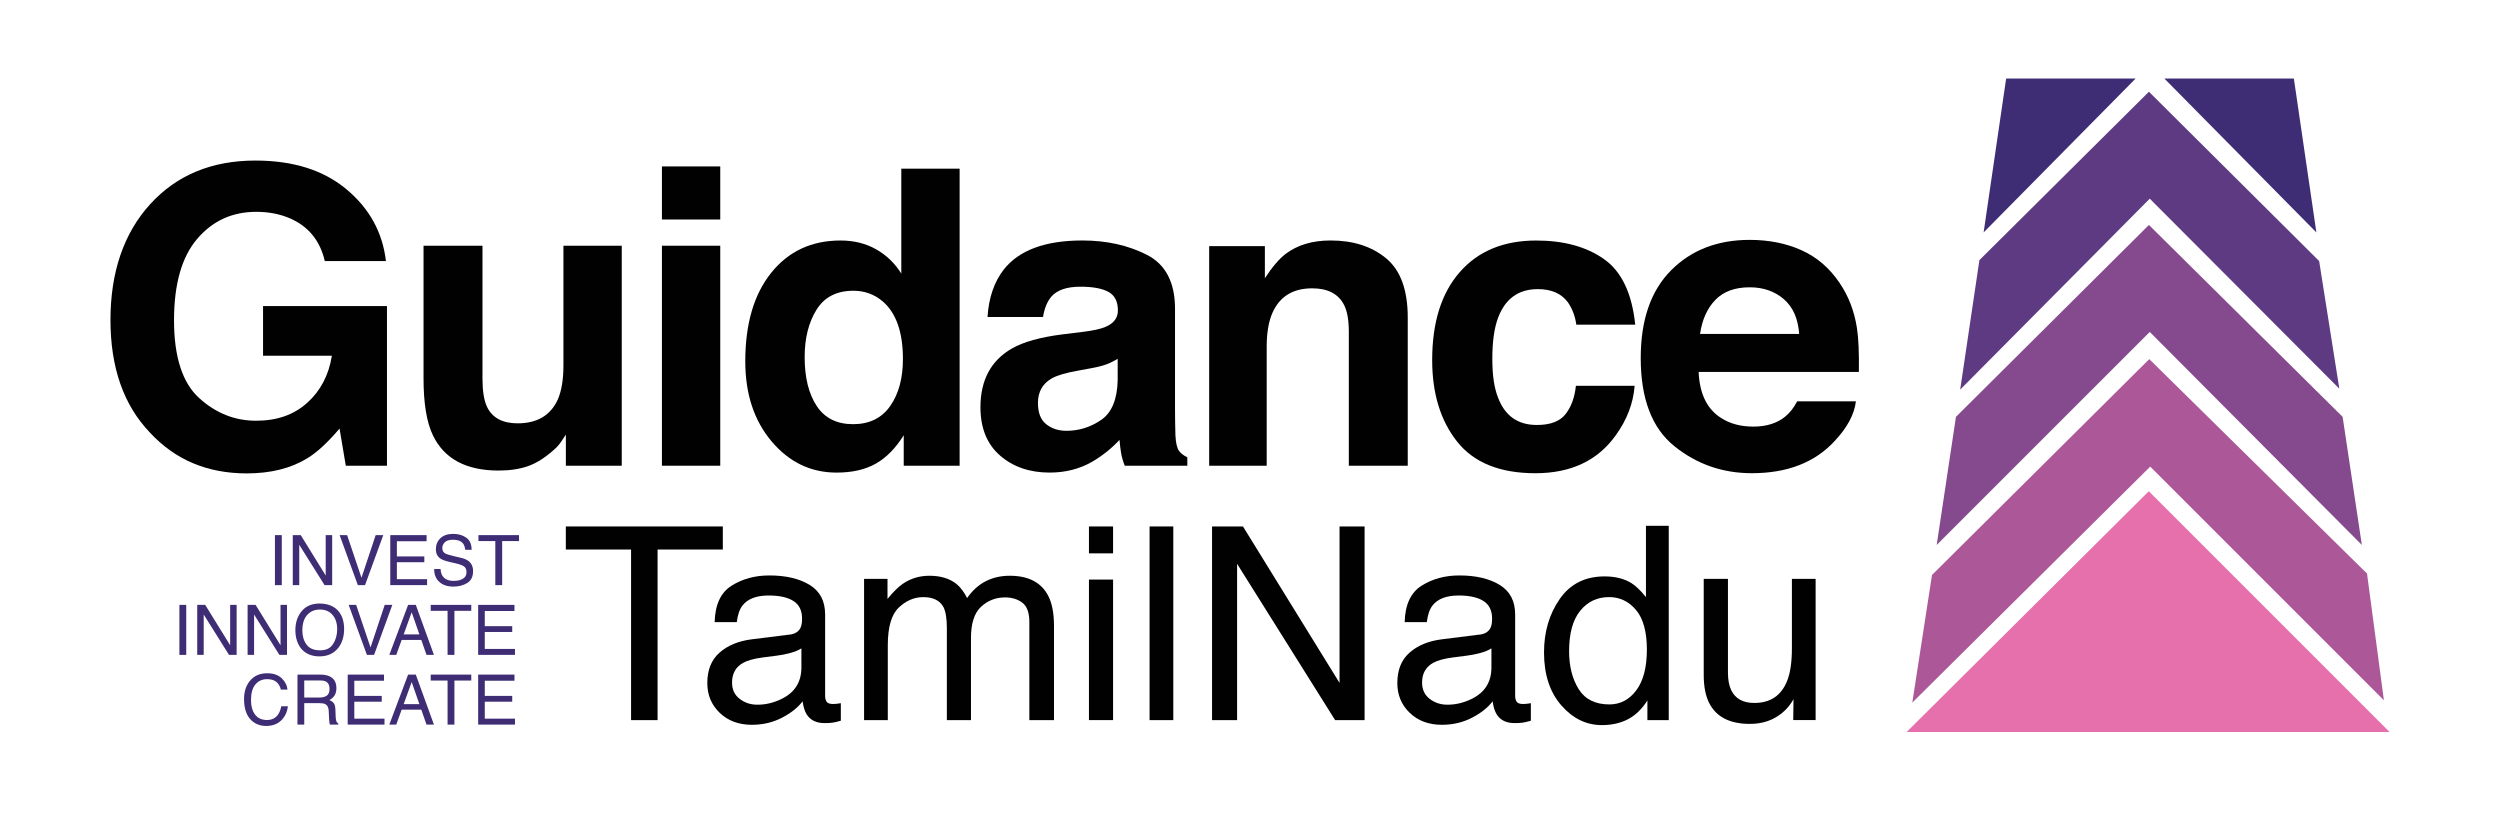 <?xml version="1.0" encoding="UTF-8"?>
<svg id="Layer_1" data-name="Layer 1" xmlns="http://www.w3.org/2000/svg" viewBox="0 0 1000 332.39">
  <defs>
    <style>
      .cls-1 {
        fill: #85498d;
      }

      .cls-2 {
        fill: #010101;
      }

      .cls-3 {
        fill: #3e2c75;
      }

      .cls-4 {
        fill: #5d3a82;
      }

      .cls-5 {
        fill: #e670ab;
      }

      .cls-6 {
        fill: #ac5798;
      }
    </style>
  </defs>
  <g>
    <polygon class="cls-4" points="784.07 155.85 859.9 79.47 935.73 155.48 927.66 104.42 859.57 36.69 791.76 104.05 784.07 155.85"/>
    <polygon class="cls-1" points="774.68 217.98 859.9 132.77 944.74 217.98 937.05 166.74 859.57 89.98 782.38 166.74 774.68 217.98"/>
    <polygon class="cls-6" points="764.92 281.05 860.09 186.64 953.56 280.12 946.81 229.43 859.71 143.65 772.8 229.99 764.92 281.05"/>
    <polygon class="cls-3" points="865.73 31.4 926.55 92.97 917.54 31.4 865.73 31.4"/>
    <polygon class="cls-3" points="854.27 31.4 793.45 92.97 802.46 31.4 854.27 31.4"/>
    <polygon class="cls-5" points="762.67 292.79 955.82 292.79 859.52 196.49 762.67 292.79"/>
  </g>
  <g>
    <path class="cls-2" d="M129.92,104.43c-1.88-8.13-6.49-13.81-13.81-17.04-4.09-1.78-8.64-2.66-13.64-2.66-9.58,0-17.45,3.61-23.62,10.84-6.16,7.23-9.24,18.09-9.24,32.59s3.34,24.95,10.01,31.02c6.67,6.07,14.26,9.11,22.77,9.11s15.18-2.39,20.51-7.18c5.33-4.79,8.61-11.06,9.85-18.82h-27.53v-19.86h49.57v63.86h-16.47l-2.5-14.86c-4.79,5.63-9.1,9.59-12.92,11.9-6.57,4.02-14.64,6.03-24.22,6.03-15.77,0-28.69-5.46-38.75-16.38-10.5-10.97-15.74-25.98-15.74-45.02s5.3-34.69,15.9-46.31c10.6-11.62,24.62-17.43,42.06-17.43,15.12,0,27.27,3.83,36.45,11.5,9.18,7.67,14.44,17.24,15.78,28.7h-24.46Z"/>
    <path class="cls-2" d="M192.99,98.29v53.04c0,5.01.59,8.77,1.77,11.3,2.09,4.47,6.19,6.7,12.29,6.7,7.82,0,13.17-3.18,16.07-9.53,1.5-3.44,2.25-7.99,2.25-13.64v-47.88h23.33v88h-22.36v-12.43c-.21.27-.75,1.08-1.61,2.42-.86,1.35-1.88,2.53-3.06,3.55-3.6,3.23-7.07,5.44-10.43,6.62-3.36,1.18-7.29,1.78-11.8,1.78-12.99,0-21.74-4.68-26.25-14.05-2.52-5.17-3.78-12.78-3.78-22.85v-53.04h23.57Z"/>
    <path class="cls-2" d="M288.1,87.8h-23.33v-21.23h23.33v21.23ZM264.77,98.29h23.33v88h-23.33v-88Z"/>
    <path class="cls-2" d="M350.43,99.71c4.14,2.34,7.51,5.58,10.09,9.73v-41.98h23.33v118.84h-22.36v-12.19c-3.28,5.22-7.02,9.02-11.22,11.38s-9.42,3.55-15.66,3.55c-10.28,0-18.93-4.16-25.96-12.47-7.02-8.32-10.54-18.99-10.54-32.01,0-15.02,3.46-26.83,10.37-35.44,6.92-8.61,16.16-12.92,27.73-12.92,5.33,0,10.06,1.17,14.21,3.51ZM356.08,162.4c3.39-4.84,5.09-11.11,5.09-18.81,0-10.76-2.72-18.46-8.15-23.09-3.34-2.8-7.21-4.2-11.63-4.2-6.73,0-11.67,2.54-14.81,7.63-3.15,5.09-4.72,11.4-4.72,18.93,0,8.13,1.6,14.63,4.8,19.5,3.2,4.87,8.06,7.31,14.57,7.31s11.46-2.42,14.86-7.27Z"/>
    <path class="cls-2" d="M433.01,132.77c4.28-.54,7.35-1.21,9.19-2.02,3.31-1.4,4.96-3.58,4.96-6.54,0-3.61-1.27-6.1-3.81-7.47-2.54-1.37-6.26-2.06-11.17-2.06-5.51,0-9.41,1.35-11.7,4.04-1.64,1.99-2.73,4.68-3.27,8.07h-22.2c.49-7.7,2.65-14.02,6.49-18.97,6.11-7.75,16.59-11.63,31.46-11.63,9.68,0,18.27,1.91,25.78,5.73,7.51,3.82,11.27,11.03,11.27,21.64v40.37c0,2.8.05,6.19.16,10.17.16,3.02.62,5.06,1.37,6.14.75,1.08,1.88,1.97,3.39,2.66v3.39h-25.03c-.7-1.78-1.18-3.44-1.45-5.01-.27-1.56-.48-3.34-.65-5.33-3.19,3.45-6.88,6.38-11.04,8.8-4.98,2.85-10.61,4.28-16.89,4.28-8.01,0-14.63-2.27-19.85-6.82-5.23-4.55-7.84-10.99-7.84-19.34,0-10.82,4.2-18.65,12.61-23.49,4.61-2.64,11.39-4.52,20.33-5.65l7.89-.97ZM447.08,143.5c-1.47.92-2.96,1.66-4.46,2.22-1.5.57-3.56,1.09-6.18,1.57l-5.24.97c-4.91.86-8.44,1.91-10.58,3.15-3.62,2.1-5.44,5.36-5.44,9.77,0,3.93,1.11,6.77,3.32,8.52,2.21,1.75,4.9,2.62,8.07,2.62,5.03,0,9.66-1.45,13.9-4.36,4.24-2.91,6.43-8.21,6.6-15.9v-8.56Z"/>
    <path class="cls-2" d="M554.46,103.34c5.76,4.76,8.64,12.66,8.64,23.7v59.26h-23.57v-53.53c0-4.63-.61-8.18-1.84-10.66-2.25-4.52-6.52-6.78-12.82-6.78-7.75,0-13.06,3.31-15.95,9.93-1.5,3.5-2.24,7.97-2.24,13.4v47.63h-23.01v-87.84h22.28v12.84c2.95-4.52,5.73-7.78,8.36-9.77,4.72-3.55,10.69-5.33,17.93-5.33,9.06,0,16.47,2.38,22.23,7.15Z"/>
    <path class="cls-2" d="M630.52,129.86c-.43-3.28-1.54-6.24-3.32-8.88-2.59-3.55-6.61-5.33-12.06-5.33-7.77,0-13.09,3.85-15.94,11.55-1.51,4.08-2.27,9.5-2.27,16.27s.75,11.62,2.27,15.54c2.75,7.32,7.93,10.98,15.54,10.98,5.4,0,9.23-1.45,11.49-4.36,2.27-2.91,3.64-6.67,4.13-11.3h23.49c-.54,7-3.07,13.62-7.6,19.86-7.22,10.07-17.91,15.1-32.08,15.1s-24.6-4.2-31.28-12.59c-6.68-8.4-10.02-19.28-10.02-32.66,0-15.1,3.69-26.84,11.07-35.24,7.38-8.4,17.56-12.59,30.55-12.59,11.04,0,20.08,2.48,27.11,7.43,7.03,4.95,11.19,13.7,12.49,26.24h-23.57Z"/>
    <path class="cls-2" d="M720.57,100.08c6.14,2.75,11.21,7.09,15.21,13.02,3.6,5.23,5.94,11.29,7.01,18.19.62,4.04.87,9.86.76,17.47h-64.09c.36,8.83,3.42,15.02,9.2,18.57,3.51,2.21,7.74,3.31,12.69,3.31,5.24,0,9.5-1.34,12.78-4.04,1.79-1.45,3.37-3.47,4.74-6.06h23.49c-.62,5.22-3.46,10.52-8.53,15.9-7.88,8.56-18.92,12.84-33.11,12.84-11.71,0-22.04-3.61-31-10.83-8.95-7.22-13.43-18.96-13.43-35.23,0-15.24,4.04-26.93,12.12-35.07,8.08-8.13,18.57-12.2,31.47-12.2,7.66,0,14.56,1.38,20.7,4.12ZM686.15,119.95c-3.25,3.35-5.29,7.89-6.13,13.62h39.64c-.42-6.11-2.46-10.74-6.13-13.91-3.67-3.16-8.22-4.74-13.65-4.74-5.91,0-10.48,1.68-13.73,5.03Z"/>
  </g>
  <g>
    <path class="cls-3" d="M109.97,214.05h2.74v20.01h-2.74v-20.01Z"/>
    <path class="cls-3" d="M117.11,214.05h3.19l9.98,16.16v-16.16h2.59v20.01h-3.04l-10.13-16.15v16.15h-2.59v-20.01Z"/>
    <path class="cls-3" d="M138.84,214.05l5.75,17.04,5.68-17.04h3.04l-7.3,20.01h-2.87l-7.29-20.01h3Z"/>
    <path class="cls-3" d="M156.11,214.05h14.52v2.45h-11.88v6.07h10.98v2.32h-10.98v6.78h12.08v2.38h-14.72v-20.01Z"/>
    <path class="cls-3" d="M176.23,227.61c.06,1.14.32,2.06.77,2.76.87,1.33,2.39,1.99,4.58,1.99.98,0,1.87-.15,2.68-.44,1.56-.56,2.34-1.57,2.34-3.02,0-1.09-.33-1.87-.99-2.33-.67-.45-1.72-.85-3.14-1.18l-2.63-.61c-1.72-.4-2.93-.84-3.64-1.32-1.23-.84-1.85-2.08-1.85-3.75,0-1.8.61-3.27,1.82-4.43,1.21-1.15,2.92-1.73,5.14-1.73,2.04,0,3.77.51,5.2,1.52,1.43,1.01,2.14,2.63,2.14,4.86h-2.55c-.13-1.07-.41-1.89-.84-2.47-.79-1.04-2.14-1.57-4.03-1.57-1.53,0-2.63.34-3.3,1.01-.67.67-1.01,1.45-1.01,2.34,0,.98.4,1.7,1.19,2.15.52.29,1.69.65,3.52,1.09l2.72.64c1.31.31,2.32.73,3.03,1.27,1.23.94,1.85,2.29,1.85,4.07,0,2.22-.79,3.8-2.36,4.75-1.57.95-3.4,1.43-5.48,1.43-2.43,0-4.33-.64-5.7-1.91-1.37-1.26-2.05-2.97-2.02-5.13h2.55Z"/>
    <path class="cls-3" d="M207.61,214.05v2.38h-6.74v17.62h-2.74v-17.62h-6.74v-2.38h16.22Z"/>
    <path class="cls-3" d="M71.76,241.95h2.74v20.01h-2.74v-20.01Z"/>
    <path class="cls-3" d="M78.89,241.95h3.19l9.98,16.16v-16.16h2.59v20.01h-3.04l-10.13-16.15v16.15h-2.59v-20.01Z"/>
    <path class="cls-3" d="M99.04,241.95h3.19l9.98,16.16v-16.16h2.59v20.01h-3.04l-10.13-16.15v16.15h-2.59v-20.01Z"/>
    <path class="cls-3" d="M135.66,244.81c1.33,1.77,1.99,4.04,1.99,6.8,0,2.99-.76,5.47-2.27,7.45-1.78,2.32-4.32,3.49-7.61,3.49-3.08,0-5.5-1.02-7.26-3.05-1.57-1.96-2.36-4.44-2.36-7.44,0-2.71.67-5.02,2.02-6.95,1.73-2.47,4.28-3.7,7.65-3.7s6.15,1.14,7.84,3.4ZM133.27,257.56c1.07-1.71,1.6-3.68,1.6-5.91,0-2.35-.62-4.25-1.85-5.68-1.23-1.44-2.91-2.15-5.05-2.15s-3.76.71-5.07,2.13-1.96,3.52-1.96,6.29c0,2.22.56,4.09,1.68,5.61,1.12,1.52,2.94,2.28,5.45,2.28s4.12-.86,5.18-2.57Z"/>
    <path class="cls-3" d="M142.46,241.95l5.75,17.04,5.68-17.04h3.04l-7.3,20.01h-2.87l-7.29-20.01h3Z"/>
    <path class="cls-3" d="M163.26,241.95h3.06l7.26,20.01h-2.97l-2.09-5.99h-7.85l-2.17,5.99h-2.78l7.53-20.01ZM167.75,253.76l-3.08-8.84-3.2,8.84h6.28Z"/>
    <path class="cls-3" d="M188.51,241.95v2.38h-6.74v17.62h-2.74v-17.62h-6.74v-2.38h16.22Z"/>
    <path class="cls-3" d="M191.27,241.95h14.52v2.45h-11.88v6.07h10.98v2.32h-10.98v6.78h12.08v2.38h-14.72v-20.01Z"/>
    <path class="cls-3" d="M112.68,271.3c1.38,1.33,2.15,2.85,2.3,4.55h-2.64c-.29-1.29-.88-2.31-1.76-3.06-.88-.75-2.11-1.13-3.7-1.13-1.94,0-3.5.69-4.69,2.08-1.19,1.39-1.79,3.51-1.79,6.37,0,2.34.54,4.25,1.61,5.7,1.07,1.46,2.68,2.19,4.81,2.19,1.96,0,3.46-.77,4.48-2.3.54-.81.95-1.87,1.22-3.19h2.64c-.23,2.11-1.01,3.87-2.32,5.3-1.57,1.72-3.69,2.57-6.35,2.57-2.3,0-4.23-.7-5.79-2.11-2.06-1.86-3.08-4.74-3.08-8.63,0-2.95.77-5.37,2.32-7.26,1.67-2.05,3.97-3.08,6.91-3.08,2.5,0,4.45.67,5.83,2Z"/>
    <path class="cls-3" d="M119,269.84h9.09c1.5,0,2.73.22,3.7.67,1.85.85,2.77,2.43,2.77,4.73,0,1.2-.25,2.18-.74,2.94-.49.76-1.19,1.38-2.08,1.84.78.32,1.37.74,1.76,1.25s.62,1.36.66,2.52l.1,2.68c.03.76.09,1.33.19,1.7.16.64.45,1.04.87,1.23v.45h-3.32c-.09-.17-.16-.39-.22-.67s-.1-.8-.14-1.58l-.16-3.34c-.06-1.31-.53-2.18-1.42-2.63-.5-.25-1.29-.37-2.37-.37h-5.99v8.58h-2.71v-20.01ZM127.8,279.01c1.24,0,2.21-.25,2.93-.76.72-.51,1.08-1.43,1.08-2.75,0-1.43-.5-2.4-1.51-2.91-.54-.27-1.26-.41-2.16-.41h-6.44v6.84h6.09Z"/>
    <path class="cls-3" d="M139.08,269.84h14.52v2.45h-11.88v6.07h10.98v2.32h-10.98v6.78h12.08v2.38h-14.72v-20.01Z"/>
    <path class="cls-3" d="M163.26,269.84h3.06l7.26,20.01h-2.97l-2.09-5.99h-7.85l-2.17,5.99h-2.78l7.53-20.01ZM167.75,281.65l-3.08-8.84-3.2,8.84h6.28Z"/>
    <path class="cls-3" d="M188.51,269.84v2.38h-6.74v17.62h-2.74v-17.62h-6.74v-2.38h16.22Z"/>
    <path class="cls-3" d="M191.27,269.84h14.52v2.45h-11.88v6.07h10.98v2.32h-10.98v6.78h12.08v2.38h-14.72v-20.01Z"/>
  </g>
  <g>
    <path class="cls-2" d="M289.13,210.58v9.23h-26.1v68.24h-10.6v-68.24h-26.1v-9.23h62.81Z"/>
    <path class="cls-2" d="M315.82,253.86c2.18-.28,3.64-1.19,4.38-2.74.42-.85.63-2.06.63-3.65,0-3.25-1.15-5.6-3.45-7.07-2.3-1.46-5.59-2.2-9.87-2.2-4.95,0-8.46,1.34-10.53,4.03-1.16,1.48-1.91,3.69-2.26,6.62h-8.86c.18-6.98,2.43-11.84,6.77-14.57,4.34-2.73,9.37-4.1,15.09-4.1,6.64,0,12.03,1.27,16.17,3.8,4.11,2.53,6.16,6.47,6.16,11.81v32.54c0,.98.2,1.78.61,2.37.4.6,1.26.9,2.56.9.42,0,.9-.03,1.42-.08s1.09-.13,1.69-.24v7.01c-1.48.42-2.6.69-3.38.79-.77.11-1.83.16-3.16.16-3.27,0-5.64-1.16-7.12-3.48-.77-1.23-1.32-2.97-1.63-5.22-1.93,2.53-4.71,4.73-8.33,6.59-3.62,1.86-7.61,2.79-11.97,2.79-5.24,0-9.52-1.59-12.84-4.77s-4.98-7.15-4.98-11.93c0-5.23,1.63-9.29,4.9-12.17s7.56-4.65,12.87-5.32l15.14-1.9ZM295.83,279.51c2,1.58,4.38,2.37,7.12,2.37,3.34,0,6.57-.77,9.7-2.32,5.27-2.56,7.91-6.76,7.91-12.58v-7.63c-1.16.74-2.65,1.36-4.47,1.85-1.82.49-3.61.85-5.37,1.06l-5.74.74c-3.44.46-6.02,1.18-7.76,2.16-2.94,1.65-4.4,4.28-4.4,7.89,0,2.74,1,4.89,3.01,6.47Z"/>
    <path class="cls-2" d="M345.61,231.56h9.39v8.02c2.25-2.78,4.29-4.8,6.12-6.06,3.13-2.14,6.68-3.22,10.65-3.22,4.5,0,8.12,1.11,10.86,3.32,1.55,1.27,2.95,3.13,4.22,5.59,2.11-3.02,4.59-5.26,7.44-6.72,2.85-1.46,6.05-2.19,9.6-2.19,7.59,0,12.76,2.74,15.5,8.23,1.48,2.95,2.21,6.93,2.21,11.92v37.6h-9.86v-39.23c0-3.76-.94-6.35-2.82-7.75-1.88-1.41-4.18-2.11-6.88-2.11-3.73,0-6.93,1.25-9.62,3.74-2.69,2.5-4.03,6.66-4.03,12.5v32.85h-9.65v-36.86c0-3.83-.46-6.63-1.37-8.38-1.44-2.64-4.13-3.96-8.07-3.96-3.59,0-6.85,1.39-9.78,4.17-2.94,2.78-4.4,7.8-4.4,15.08v29.95h-9.49v-56.48Z"/>
    <path class="cls-2" d="M435.58,210.58h9.65v10.76h-9.65v-10.76ZM435.58,231.83h9.65v56.21h-9.65v-56.21Z"/>
    <path class="cls-2" d="M459.83,210.58h9.49v77.47h-9.49v-77.47Z"/>
    <path class="cls-2" d="M484.83,210.58h12.36l38.63,62.59v-62.59h10.02v77.47h-11.79l-39.21-62.52v62.52h-10.02v-77.47Z"/>
    <path class="cls-2" d="M591.83,253.86c2.18-.28,3.64-1.19,4.38-2.74.42-.85.63-2.06.63-3.65,0-3.25-1.15-5.6-3.45-7.07-2.3-1.46-5.59-2.2-9.87-2.2-4.95,0-8.46,1.34-10.53,4.03-1.16,1.48-1.91,3.69-2.26,6.62h-8.86c.18-6.98,2.43-11.84,6.77-14.57,4.34-2.73,9.37-4.1,15.09-4.1,6.64,0,12.03,1.27,16.17,3.8,4.11,2.53,6.16,6.47,6.16,11.81v32.54c0,.98.2,1.78.61,2.37.4.6,1.26.9,2.56.9.42,0,.9-.03,1.42-.08s1.09-.13,1.69-.24v7.01c-1.48.42-2.6.69-3.38.79-.77.11-1.83.16-3.16.16-3.27,0-5.64-1.16-7.12-3.48-.77-1.23-1.32-2.97-1.63-5.22-1.93,2.53-4.71,4.73-8.33,6.59-3.62,1.86-7.61,2.79-11.97,2.79-5.24,0-9.52-1.59-12.84-4.77s-4.98-7.15-4.98-11.93c0-5.23,1.63-9.29,4.9-12.17s7.56-4.65,12.87-5.32l15.14-1.9ZM571.84,279.51c2,1.58,4.38,2.37,7.12,2.37,3.34,0,6.57-.77,9.7-2.32,5.27-2.56,7.91-6.76,7.91-12.58v-7.63c-1.16.74-2.65,1.36-4.47,1.85-1.82.49-3.61.85-5.37,1.06l-5.74.74c-3.44.46-6.02,1.18-7.76,2.16-2.94,1.65-4.4,4.28-4.4,7.89,0,2.74,1,4.89,3.01,6.47Z"/>
    <path class="cls-2" d="M652.65,233.3c1.68,1.05,3.59,2.9,5.73,5.54v-28.53h9.12v77.73h-8.54v-7.86c-2.21,3.48-4.82,5.99-7.83,7.54-3.01,1.55-6.46,2.32-10.35,2.32-6.27,0-11.7-2.65-16.29-7.94-4.59-5.29-6.88-12.33-6.88-21.12,0-8.23,2.09-15.35,6.28-21.38,4.19-6.03,10.16-9.04,17.94-9.04,4.31,0,7.91.91,10.82,2.74ZM631.47,275.65c2.55,4.08,6.65,6.12,12.28,6.12,4.37,0,7.97-1.89,10.78-5.67,2.82-3.78,4.22-9.2,4.22-16.27s-1.45-12.42-4.35-15.85c-2.9-3.43-6.49-5.14-10.76-5.14-4.76,0-8.61,1.83-11.57,5.48-2.96,3.66-4.43,9.04-4.43,16.14,0,6.05,1.28,11.11,3.83,15.19Z"/>
    <path class="cls-2" d="M691.18,231.56v37.49c0,2.88.44,5.24,1.34,7.07,1.64,3.38,4.71,5.06,9.19,5.06,6.44,0,10.82-2.95,13.15-8.86,1.27-3.16,1.9-7.51,1.9-13.03v-27.74h9.49v56.48h-8.96l.11-8.33c-1.21,2.15-2.71,3.96-4.5,5.43-3.55,2.95-7.86,4.43-12.94,4.43-7.9,0-13.28-2.69-16.14-8.07-1.55-2.88-2.33-6.73-2.33-11.55v-38.39h9.7Z"/>
  </g>
</svg>